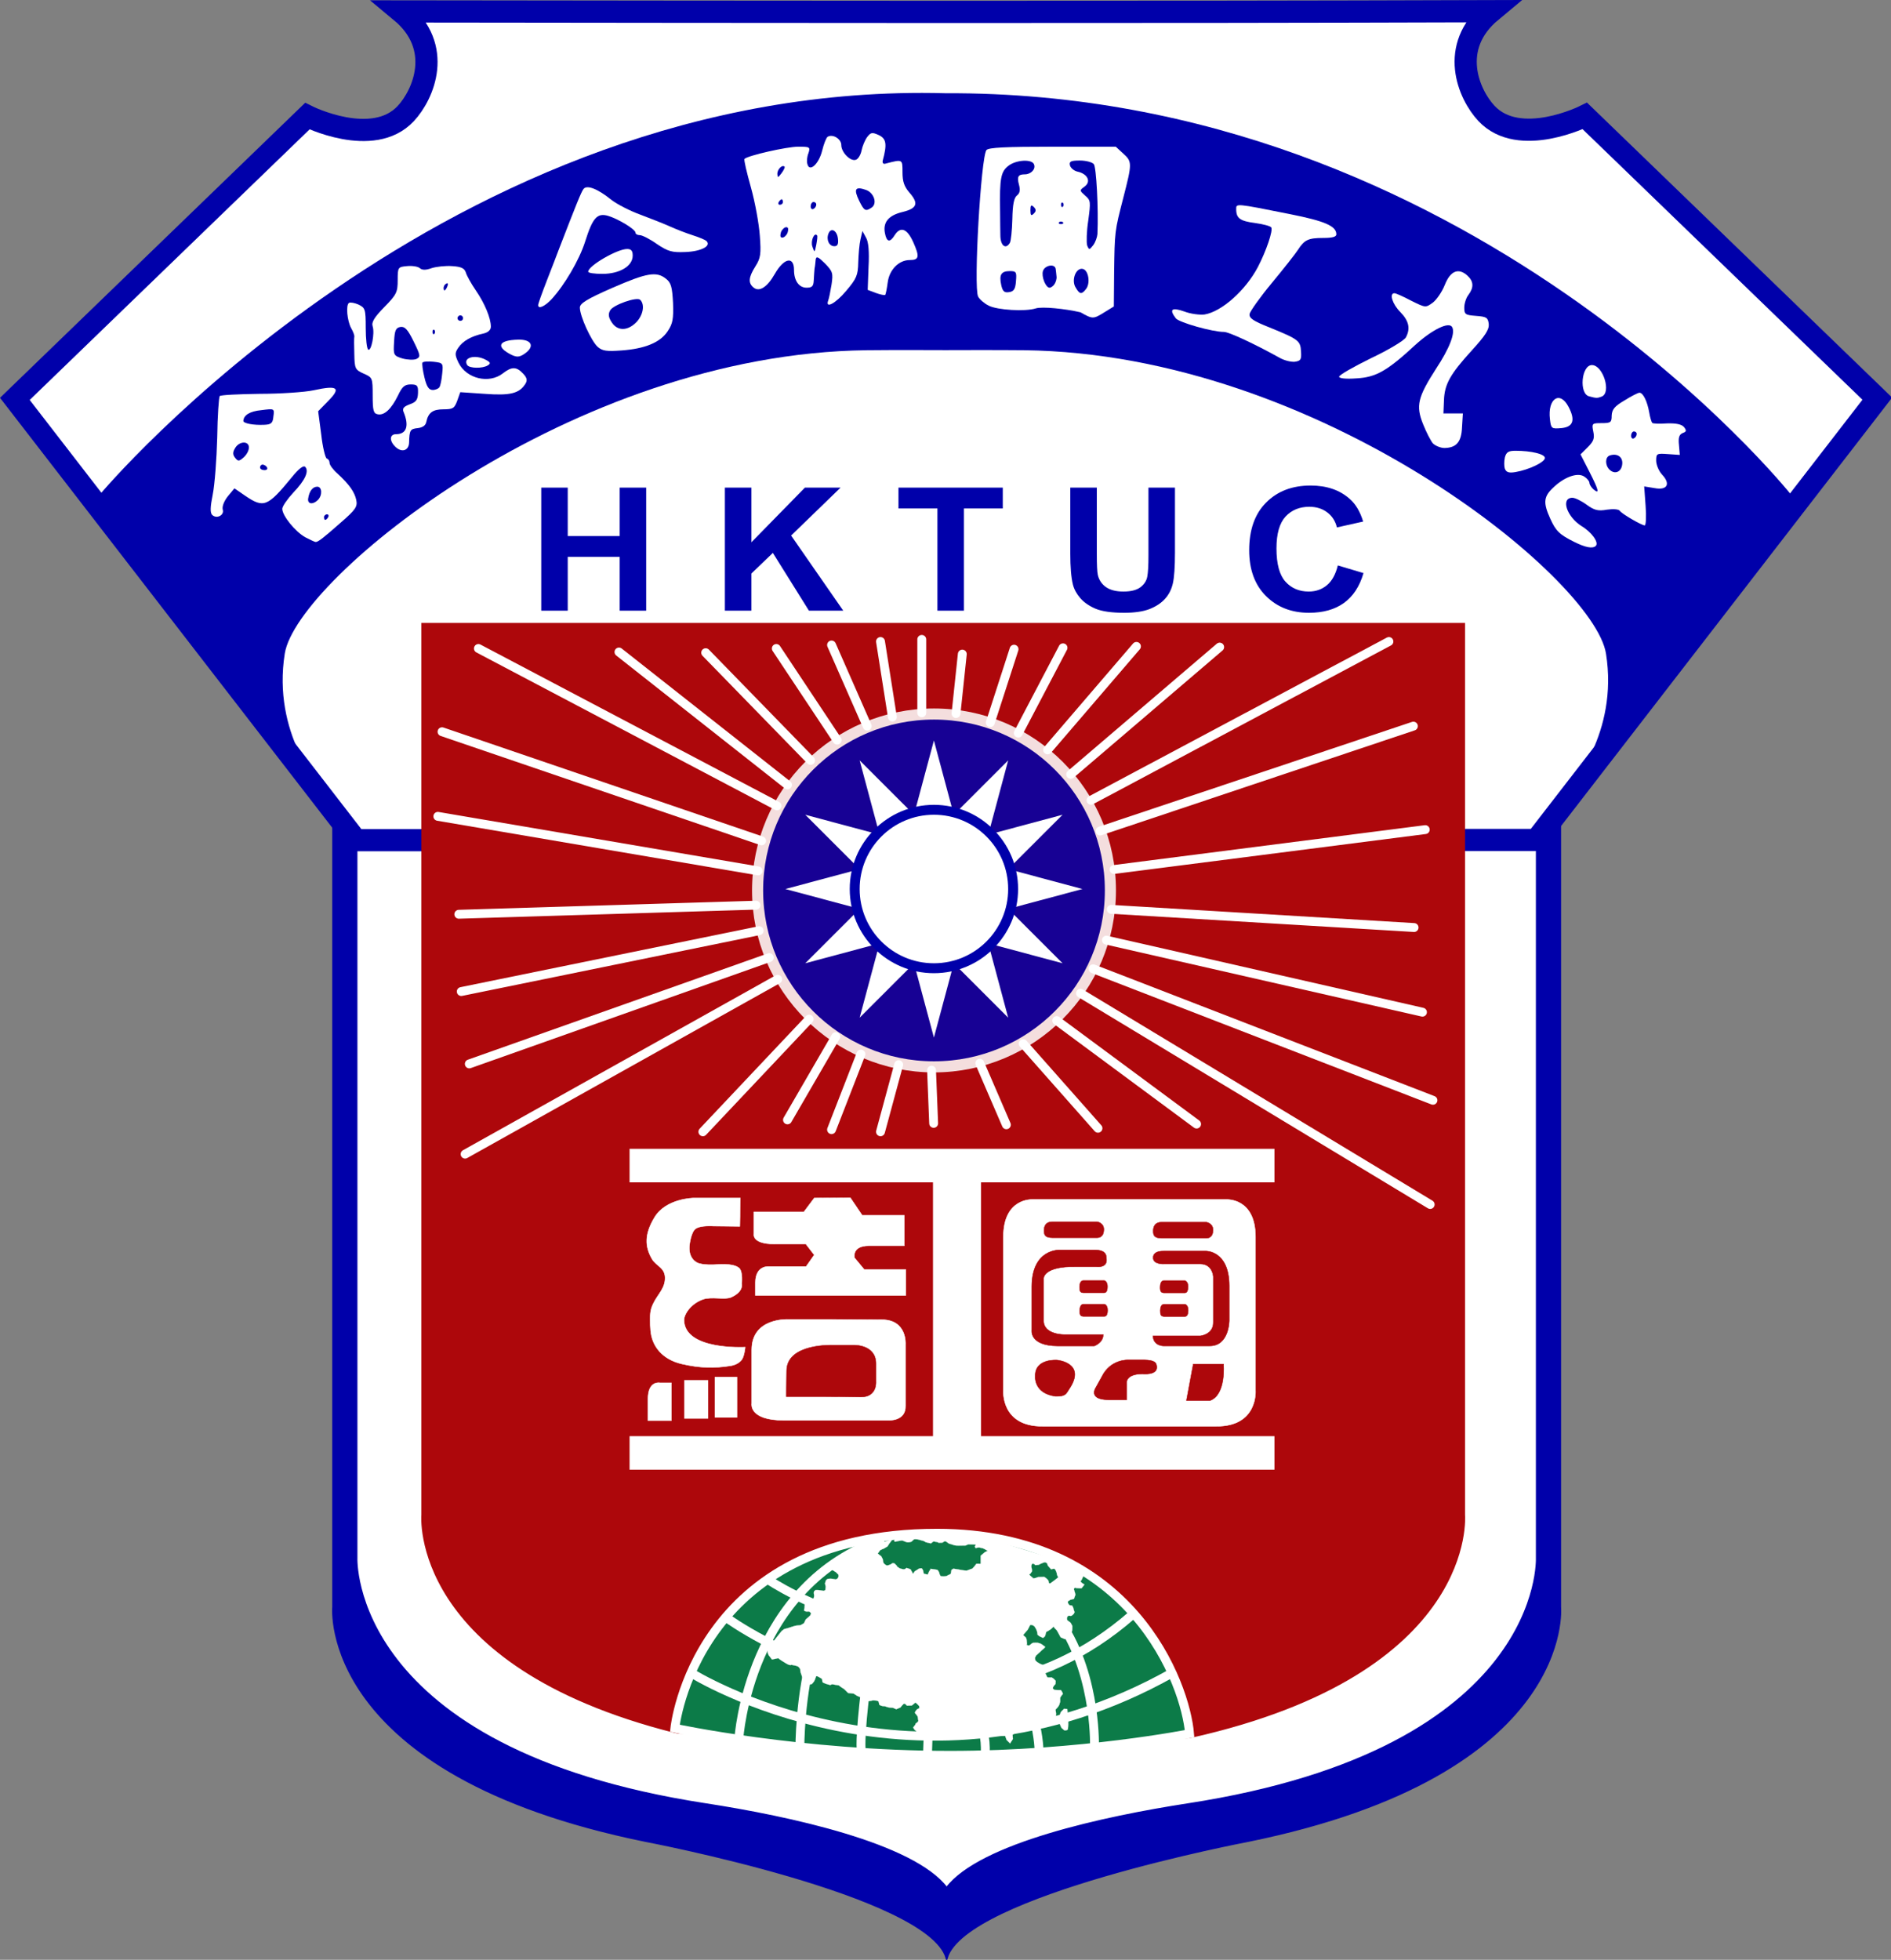 <?xml version="1.0" encoding="UTF-8"?>
<svg xmlns="http://www.w3.org/2000/svg" xmlns:xlink="http://www.w3.org/1999/xlink" width="248pt" height="257pt" viewBox="0 0 248 257" version="1.1">
<rect x="0" y="0" width="248" height="257" fill="#808080" stroke="none"/>
<defs>
<filter id="alpha" filterUnits="objectBoundingBox" x="0%" y="0%" width="100%" height="100%">
  <feColorMatrix type="matrix" in="SourceGraphic" values="0 0 0 0 1 0 0 0 0 1 0 0 0 0 1 0 0 0 1 0"/>
</filter>
<mask id="mask0">
  <g filter="url(#alpha)">
<rect x="0" y="0" width="248" height="257" style="fill:rgb(0%,0%,0%);fill-opacity:0.867;stroke:none;"/>
  </g>
</mask>
<clipPath id="clip1">
  <rect width="248" height="257"/>
</clipPath>
<g id="surface6" clip-path="url(#clip1)">
<path style="fill-rule:evenodd;fill:rgb(0%,0%,66.667%);fill-opacity:1;stroke-width:5;stroke-linecap:round;stroke-linejoin:miter;stroke:rgb(100%,100%,100%);stroke-opacity:1;stroke-miterlimit:4;" d="M 504.192 409.272 C 504.192 453.181 468.588 488.774 424.68 488.774 C 380.786 488.774 345.182 453.181 345.182 409.272 C 345.182 365.362 380.786 329.769 424.68 329.769 C 468.588 329.769 504.192 365.362 504.192 409.272 Z M 504.192 409.272 " transform="matrix(0.291,0,0,0.291,-1.092,-2.329)"/>
</g>
</defs>
<g id="surface1">
<path style=" stroke:none;fill-rule:evenodd;fill:rgb(100%,100%,100%);fill-opacity:1;" d="M 45.988 109.664 L 44.957 212.246 L 54.004 225.402 L 100.055 243.492 L 125.34 251.305 L 145.078 242.875 L 179.617 235.477 L 200.379 218.621 L 202.848 205.875 L 202.23 111.309 Z M 45.988 109.664 "/>
<path style="fill-rule:evenodd;fill:rgb(0%,0%,66.667%);fill-opacity:1;stroke-width:1;stroke-linecap:butt;stroke-linejoin:miter;stroke:rgb(0%,0%,66.667%);stroke-opacity:1;stroke-miterlimit:4;" d="M 539.138 821.147 C 700.191 796.358 696.442 710.083 696.442 710.083 L 696.442 258.181 L 706.801 266.995 L 706.801 732.253 C 706.801 732.253 713.868 807.563 565.983 837.593 C 565.983 837.593 439.07 861.671 430.39 890.25 C 421.711 861.631 294.785 837.553 294.785 837.553 C 146.912 807.523 153.98 732.199 153.98 732.199 L 153.98 266.954 L 164.338 258.127 L 164.338 710.043 C 164.338 710.043 160.59 796.317 321.629 821.107 C 359.101 826.871 415.356 838.977 430.39 858.903 C 445.425 839.031 501.68 826.912 539.138 821.147 Z M 539.138 821.147 " transform="matrix(0.291,0,0,0.291,-1.092,-2.329)"/>
<path style="fill-rule:evenodd;fill:rgb(100%,100%,100%);fill-opacity:1;stroke-width:10;stroke-linecap:butt;stroke-linejoin:miter;stroke:rgb(0%,0%,66.667%);stroke-opacity:1;stroke-miterlimit:4;" d="M 696.106 386.537 L 849.81 187.654 L 718.007 60.251 C 718.007 60.251 688.542 74.977 673.669 59.109 C 665.635 50.55 656.418 29.199 675.872 13.049 C 512.052 13.586 348.218 13.345 184.384 13.157 C 203.839 29.293 194.622 50.644 186.588 59.216 C 171.715 75.084 142.25 60.345 142.25 60.345 L 10.447 187.761 L 164.15 386.631 Z M 696.106 386.537 " transform="matrix(0.291,0,0,0.291,-1.092,-2.329)"/>
<path style="fill-rule:evenodd;fill:rgb(67.843%,2.745%,4.314%);fill-opacity:1;stroke-width:1;stroke-linecap:butt;stroke-linejoin:miter;stroke:rgb(67.843%,2.745%,4.314%);stroke-opacity:1;stroke-miterlimit:4;" d="M 663.512 690.681 L 663.512 289.218 L 194.152 289.218 L 194.152 690.681 C 194.152 690.681 188.214 758.212 307.858 788.43 C 338.934 796.277 303.84 699.764 424.6 697.843 C 470.012 696.969 510.883 797.285 540.442 790.661 C 669.773 761.692 663.512 690.681 663.512 690.681 Z M 663.512 690.681 " transform="matrix(0.291,0,0,0.291,-1.092,-2.329)"/>
<use xlink:href="#surface6" mask="url(#mask0)"/>
<path style=" stroke:none;fill-rule:nonzero;fill:rgb(100%,100%,100%);fill-opacity:1;" d="M 122.48 136.062 L 112.742 99.715 L 139.352 126.32 L 103 116.582 L 139.352 106.844 L 112.742 133.453 L 122.48 97.105 L 132.219 133.453 L 105.609 106.844 L 141.961 116.582 L 105.609 126.32 L 132.219 99.715 Z M 122.48 136.062 "/>
<path style=" stroke:none;fill-rule:nonzero;fill:rgb(0%,0%,66.667%);fill-opacity:1;" d="M 133.52 116.582 C 133.52 122.68 128.578 127.621 122.48 127.621 C 116.383 127.621 111.441 122.68 111.441 116.582 C 111.441 110.488 116.383 105.543 122.48 105.543 C 128.578 105.543 133.52 110.488 133.52 116.582 Z M 133.52 116.582 "/>
<path style=" stroke:none;fill-rule:nonzero;fill:rgb(100%,100%,100%);fill-opacity:1;" d="M 132.219 116.582 C 132.219 121.961 127.859 126.32 122.48 126.32 C 117.102 126.32 112.742 121.961 112.742 116.582 C 112.742 111.203 117.102 106.844 122.48 106.844 C 127.859 106.844 132.219 111.203 132.219 116.582 Z M 132.219 116.582 "/>
<path style="fill:none;stroke-width:4;stroke-linecap:round;stroke-linejoin:miter;stroke:rgb(100%,100%,100%);stroke-opacity:1;stroke-miterlimit:4;" d="M 210.53 420.007 L 344.47 415.909 " transform="matrix(0.291,0,0,0.291,-1.092,-2.329)"/>
<path style="fill:none;stroke-width:4;stroke-linecap:round;stroke-linejoin:miter;stroke:rgb(100%,100%,100%);stroke-opacity:1;stroke-miterlimit:4;" d="M 211.632 454.834 L 345.894 427.411 " transform="matrix(0.291,0,0,0.291,-1.092,-2.329)"/>
<path style="fill:none;stroke-width:4;stroke-linecap:round;stroke-linejoin:miter;stroke:rgb(100%,100%,100%);stroke-opacity:1;stroke-miterlimit:4;" d="M 215.259 487.444 L 350.462 439.544 " transform="matrix(0.291,0,0,0.291,-1.092,-2.329)"/>
<path style="fill:none;stroke-width:4;stroke-linecap:round;stroke-linejoin:miter;stroke:rgb(100%,100%,100%);stroke-opacity:1;stroke-miterlimit:4;" d="M 213.365 528.102 L 354.251 449.312 " transform="matrix(0.291,0,0,0.291,-1.092,-2.329)"/>
<path style="fill:none;stroke-width:4;stroke-linecap:round;stroke-linejoin:miter;stroke:rgb(100%,100%,100%);stroke-opacity:1;stroke-miterlimit:4;" d="M 320.527 518.025 L 368.425 467.276 " transform="matrix(0.291,0,0,0.291,-1.092,-2.329)"/>
<path style="fill:none;stroke-width:4;stroke-linecap:round;stroke-linejoin:miter;stroke:rgb(100%,100%,100%);stroke-opacity:1;stroke-miterlimit:4;" d="M 358.658 512.664 L 380.41 475.15 " transform="matrix(0.291,0,0,0.291,-1.092,-2.329)"/>
<path style="fill:none;stroke-width:4;stroke-linecap:round;stroke-linejoin:miter;stroke:rgb(100%,100%,100%);stroke-opacity:1;stroke-miterlimit:4;" d="M 378.516 517.071 L 391.75 483.037 " transform="matrix(0.291,0,0,0.291,-1.092,-2.329)"/>
<path style="fill:none;stroke-width:4;stroke-linecap:round;stroke-linejoin:miter;stroke:rgb(100%,100%,100%);stroke-opacity:1;stroke-miterlimit:4;" d="M 400.577 518.025 L 408.773 487.766 " transform="matrix(0.291,0,0,0.291,-1.092,-2.329)"/>
<path style="fill:none;stroke-width:4;stroke-linecap:round;stroke-linejoin:miter;stroke:rgb(100%,100%,100%);stroke-opacity:1;stroke-miterlimit:4;" d="M 424.532 514.236 L 423.579 490.279 " transform="matrix(0.291,0,0,0.291,-1.092,-2.329)"/>
<path style="fill:none;stroke-width:4;stroke-linecap:round;stroke-linejoin:miter;stroke:rgb(100%,100%,100%);stroke-opacity:1;stroke-miterlimit:4;" d="M 445.331 487.135 L 457.302 514.867 " transform="matrix(0.291,0,0,0.291,-1.092,-2.329)"/>
<path style="fill:none;stroke-width:4;stroke-linecap:round;stroke-linejoin:miter;stroke:rgb(100%,100%,100%);stroke-opacity:1;stroke-miterlimit:4;" d="M 464.866 478.307 L 498.59 516.439 " transform="matrix(0.291,0,0,0.291,-1.092,-2.329)"/>
<path style="fill:none;stroke-width:4;stroke-linecap:round;stroke-linejoin:miter;stroke:rgb(100%,100%,100%);stroke-opacity:1;stroke-miterlimit:4;" d="M 479.995 467.908 L 543.035 514.558 " transform="matrix(0.291,0,0,0.291,-1.092,-2.329)"/>
<path style="fill:none;stroke-width:4;stroke-linecap:round;stroke-linejoin:miter;stroke:rgb(100%,100%,100%);stroke-opacity:1;stroke-miterlimit:4;" d="M 490.716 455.613 L 648.303 550.796 " transform="matrix(0.291,0,0,0.291,-1.092,-2.329)"/>
<path style="fill:none;stroke-width:4;stroke-linecap:round;stroke-linejoin:miter;stroke:rgb(100%,100%,100%);stroke-opacity:1;stroke-miterlimit:4;" d="M 496.386 444.582 L 649.552 503.836 " transform="matrix(0.291,0,0,0.291,-1.092,-2.329)"/>
<path style="fill:none;stroke-width:4;stroke-linecap:round;stroke-linejoin:miter;stroke:rgb(100%,100%,100%);stroke-opacity:1;stroke-miterlimit:4;" d="M 502.378 431.67 L 644.823 464.132 " transform="matrix(0.291,0,0,0.291,-1.092,-2.329)"/>
<path style="fill:none;stroke-width:4;stroke-linecap:round;stroke-linejoin:miter;stroke:rgb(100%,100%,100%);stroke-opacity:1;stroke-miterlimit:4;" d="M 504.582 417.79 L 641.047 425.986 " transform="matrix(0.291,0,0,0.291,-1.092,-2.329)"/>
<path style="fill:none;stroke-width:4;stroke-linecap:round;stroke-linejoin:miter;stroke:rgb(100%,100%,100%);stroke-opacity:1;stroke-miterlimit:4;" d="M 505.845 399.826 L 646.086 381.862 " transform="matrix(0.291,0,0,0.291,-1.092,-2.329)"/>
<path style="fill:none;stroke-width:4;stroke-linecap:round;stroke-linejoin:miter;stroke:rgb(100%,100%,100%);stroke-opacity:1;stroke-miterlimit:4;" d="M 499.544 382.493 L 640.738 335.224 " transform="matrix(0.291,0,0,0.291,-1.092,-2.329)"/>
<path style="fill:none;stroke-width:4;stroke-linecap:round;stroke-linejoin:miter;stroke:rgb(100%,100%,100%);stroke-opacity:1;stroke-miterlimit:4;" d="M 495.446 368.627 L 629.708 297.092 " transform="matrix(0.291,0,0,0.291,-1.092,-2.329)"/>
<path style="fill:none;stroke-width:4;stroke-linecap:round;stroke-linejoin:miter;stroke:rgb(100%,100%,100%);stroke-opacity:1;stroke-miterlimit:4;" d="M 553.434 299.605 L 486.296 356.964 " transform="matrix(0.291,0,0,0.291,-1.092,-2.329)"/>
<path style="fill:none;stroke-width:4;stroke-linecap:round;stroke-linejoin:miter;stroke:rgb(100%,100%,100%);stroke-opacity:1;stroke-miterlimit:4;" d="M 475.897 345.933 L 515.922 299.296 " transform="matrix(0.291,0,0,0.291,-1.092,-2.329)"/>
<path style="fill:none;stroke-width:4;stroke-linecap:round;stroke-linejoin:miter;stroke:rgb(100%,100%,100%);stroke-opacity:1;stroke-miterlimit:4;" d="M 482.83 299.927 L 462.663 338.368 " transform="matrix(0.291,0,0,0.291,-1.092,-2.329)"/>
<path style="fill:none;stroke-width:4;stroke-linecap:round;stroke-linejoin:miter;stroke:rgb(100%,100%,100%);stroke-opacity:1;stroke-miterlimit:4;" d="M 460.768 300.559 L 450.06 333.652 " transform="matrix(0.291,0,0,0.291,-1.092,-2.329)"/>
<path style="fill:none;stroke-width:4;stroke-linecap:round;stroke-linejoin:miter;stroke:rgb(100%,100%,100%);stroke-opacity:1;stroke-miterlimit:4;" d="M 437.444 302.762 L 434.609 329.554 " transform="matrix(0.291,0,0,0.291,-1.092,-2.329)"/>
<path style="fill:none;stroke-width:4;stroke-linecap:round;stroke-linejoin:miter;stroke:rgb(100%,100%,100%);stroke-opacity:1;stroke-miterlimit:4;" d="M 419.172 296.138 L 419.172 329.232 " transform="matrix(0.291,0,0,0.291,-1.092,-2.329)"/>
<path style="fill:none;stroke-width:4;stroke-linecap:round;stroke-linejoin:miter;stroke:rgb(100%,100%,100%);stroke-opacity:1;stroke-miterlimit:4;" d="M 400.577 297.092 L 405.938 331.126 " transform="matrix(0.291,0,0,0.291,-1.092,-2.329)"/>
<path style="fill:none;stroke-width:4;stroke-linecap:round;stroke-linejoin:miter;stroke:rgb(100%,100%,100%);stroke-opacity:1;stroke-miterlimit:4;" d="M 378.516 298.664 L 394.585 335.224 " transform="matrix(0.291,0,0,0.291,-1.092,-2.329)"/>
<path style="fill:none;stroke-width:4;stroke-linecap:round;stroke-linejoin:miter;stroke:rgb(100%,100%,100%);stroke-opacity:1;stroke-miterlimit:4;" d="M 353.619 300.236 L 381.041 341.526 " transform="matrix(0.291,0,0,0.291,-1.092,-2.329)"/>
<path style="fill:none;stroke-width:4;stroke-linecap:round;stroke-linejoin:miter;stroke:rgb(100%,100%,100%);stroke-opacity:1;stroke-miterlimit:4;" d="M 321.79 302.131 L 369.057 350.663 " transform="matrix(0.291,0,0,0.291,-1.092,-2.329)"/>
<path style="fill:none;stroke-width:4;stroke-linecap:round;stroke-linejoin:miter;stroke:rgb(100%,100%,100%);stroke-opacity:1;stroke-miterlimit:4;" d="M 282.706 301.822 L 358.658 361.694 " transform="matrix(0.291,0,0,0.291,-1.092,-2.329)"/>
<path style="fill:none;stroke-width:4;stroke-linecap:round;stroke-linejoin:miter;stroke:rgb(100%,100%,100%);stroke-opacity:1;stroke-miterlimit:4;" d="M 219.357 300.236 L 353.928 371.153 " transform="matrix(0.291,0,0,0.291,-1.092,-2.329)"/>
<path style="fill:none;stroke-width:4;stroke-linecap:round;stroke-linejoin:miter;stroke:rgb(100%,100%,100%);stroke-opacity:1;stroke-miterlimit:4;" d="M 202.966 337.75 L 346.996 386.914 " transform="matrix(0.291,0,0,0.291,-1.092,-2.329)"/>
<path style="fill:none;stroke-width:4;stroke-linecap:round;stroke-linejoin:miter;stroke:rgb(100%,100%,100%);stroke-opacity:1;stroke-miterlimit:4;" d="M 201.071 375.882 L 345.424 400.457 " transform="matrix(0.291,0,0,0.291,-1.092,-2.329)"/>
<path style=" stroke:none;fill-rule:evenodd;fill:rgb(100%,100%,100%);fill-opacity:1;" d="M 82.566 150.652 L 167.141 150.652 L 167.141 155.051 L 82.566 155.051 Z M 82.566 150.652 "/>
<path style=" stroke:none;fill-rule:evenodd;fill:rgb(100%,100%,100%);fill-opacity:1;" d="M 82.566 188.332 L 167.141 188.332 L 167.141 192.73 L 82.566 192.73 Z M 82.566 188.332 "/>
<path style=" stroke:none;fill-rule:evenodd;fill:rgb(100%,100%,100%);fill-opacity:1;" d="M 122.359 153.719 L 128.664 153.719 L 128.664 189.863 L 122.359 189.863 Z M 122.359 153.719 "/>
<path style="fill-rule:evenodd;fill:rgb(100%,100%,100%);fill-opacity:1;stroke-width:0.2;stroke-linecap:butt;stroke-linejoin:miter;stroke:rgb(100%,100%,100%);stroke-opacity:1;stroke-miterlimit:4;" d="M 337.403 547.894 L 316.268 547.894 C 316.268 547.894 303.948 548.028 298.775 556.56 C 294.14 564.192 294.328 569.714 297.593 575.331 C 299.568 578.743 303.867 579.2 303.464 584.655 C 303.101 589.707 299.03 592.139 297.284 597.689 C 296.531 600.067 296.72 604.434 296.961 607.511 C 297.539 614.766 302.362 620.597 310.921 622.613 C 319.278 624.575 325.835 624.615 333.023 623.473 C 334.877 623.191 336.798 622.304 337.967 620.853 C 339.216 619.294 339.593 615.089 339.593 615.089 C 339.593 615.089 312.385 616.674 312.023 602.996 C 311.956 600.362 314.992 595.445 320.729 593.483 C 324.41 592.22 330.497 593.846 333.305 592.583 C 339.015 590.003 338.021 586.563 338.021 586.563 C 338.021 586.563 338.612 581.229 336.946 579.55 C 334.38 576.983 326.197 577.897 326.197 577.897 C 326.197 577.897 320.299 578.3 317.84 576.97 C 313.487 574.605 314.508 568.989 314.508 568.989 C 314.508 568.989 315.126 563.466 317.074 561.854 C 319.238 560.067 325.364 560.537 325.364 560.537 L 337.161 560.672 Z M 337.403 547.894 " transform="matrix(0.291,0,0,0.291,-1.092,-2.329)"/>
<path style="fill-rule:evenodd;fill:rgb(100%,100%,100%);fill-opacity:1;stroke-width:0.2;stroke-linecap:butt;stroke-linejoin:miter;stroke:rgb(100%,100%,100%);stroke-opacity:1;stroke-miterlimit:4;" d="M 306.339 631.158 L 301.14 631.158 C 301.14 631.158 295.779 630.057 295.779 638.414 L 295.779 648.182 L 306.339 648.182 Z M 306.339 631.158 " transform="matrix(0.291,0,0,0.291,-1.092,-2.329)"/>
<path style=" stroke:none;fill-rule:evenodd;fill:rgb(100%,100%,100%);fill-opacity:1;" d="M 89.738 180.98 L 92.875 180.98 L 92.875 186.043 L 89.738 186.043 Z M 89.738 180.98 "/>
<path style=" stroke:none;fill-rule:evenodd;fill:rgb(100%,100%,100%);fill-opacity:1;" d="M 93.734 180.559 L 96.691 180.559 L 96.691 185.895 L 93.734 185.895 Z M 93.734 180.559 "/>
<path style="fill-rule:evenodd;fill:rgb(100%,100%,100%);fill-opacity:1;stroke-width:0.2;stroke-linecap:butt;stroke-linejoin:miter;stroke:rgb(100%,100%,100%);stroke-opacity:1;stroke-miterlimit:4;" d="M 370.723 547.894 L 366.047 554.128 L 343.529 554.128 L 343.529 564.044 C 343.529 564.044 342.414 568.612 352.786 568.612 L 366.934 568.612 L 370.723 573.517 L 367.042 578.757 L 350.328 578.757 C 350.328 578.757 344.201 578.085 344.201 585.999 L 344.201 591.79 L 411.943 591.79 L 411.943 580.087 L 393.228 580.087 L 388.888 574.847 C 388.888 574.847 387.437 569.392 395.35 569.392 L 411.285 569.392 L 411.285 555.687 L 392.341 555.687 L 386.993 547.773 Z M 370.723 547.894 " transform="matrix(0.291,0,0,0.291,-1.092,-2.329)"/>
<path style="fill-rule:evenodd;fill:rgb(100%,100%,100%);fill-opacity:1;stroke-width:0.2;stroke-linecap:butt;stroke-linejoin:miter;stroke:rgb(100%,100%,100%);stroke-opacity:1;stroke-miterlimit:4;" d="M 377.4 602.593 L 358.913 602.593 C 358.913 602.593 342.535 601.706 342.535 616.298 L 342.535 640.483 C 342.535 640.483 341.084 648.061 357.019 648.061 L 404.043 648.061 C 404.043 648.061 412.064 648.612 411.836 641.491 L 411.836 613.745 C 411.836 613.745 412.615 602.714 401.141 602.714 Z M 377.4 602.593 " transform="matrix(0.291,0,0,0.291,-1.092,-2.329)"/>
<path style="fill-rule:evenodd;fill:rgb(67.843%,2.745%,4.314%);fill-opacity:1;stroke-width:0.2;stroke-linecap:butt;stroke-linejoin:miter;stroke:rgb(67.843%,2.745%,4.314%);stroke-opacity:1;stroke-miterlimit:4;" d="M 358.134 637.366 L 358.282 625.717 C 358.335 613.315 379.08 614.188 379.08 614.188 L 388.525 614.188 C 388.525 614.188 398.454 613.826 398.521 622.411 L 398.521 630.608 C 398.521 630.608 399.153 637.621 391.669 637.541 C 380.491 637.312 369.312 637.366 358.134 637.366 Z M 358.134 637.366 " transform="matrix(0.291,0,0,0.291,-1.092,-2.329)"/>
<path style="fill-rule:evenodd;fill:rgb(100%,100%,100%);fill-opacity:1;stroke-width:0.2;stroke-linecap:butt;stroke-linejoin:miter;stroke:rgb(100%,100%,100%);stroke-opacity:1;stroke-miterlimit:4;" d="M 551.741 650.735 C 570.846 650.963 569.57 634.585 569.57 634.585 L 569.57 565.388 C 569.57 547.665 556.416 548.566 556.416 548.566 L 512.764 548.552 L 469.112 548.552 C 469.112 548.552 455.958 547.665 455.958 565.388 L 455.958 634.585 C 455.958 634.585 454.682 650.963 473.787 650.735 Z M 551.741 650.735 " transform="matrix(0.291,0,0,0.291,-1.092,-2.329)"/>
<path style="fill-rule:evenodd;fill:rgb(67.843%,2.745%,4.314%);fill-opacity:1;stroke-width:0.2;stroke-linecap:butt;stroke-linejoin:miter;stroke:rgb(67.843%,2.745%,4.314%);stroke-opacity:1;stroke-miterlimit:4;" d="M 478.033 565.764 C 474.97 565.71 474.217 564.81 474.285 562.297 C 474.392 558.253 478.033 558.602 478.033 558.602 L 498.281 558.602 C 498.281 558.602 501.371 559.1 501.223 562.257 C 501.169 563.372 500.914 565.71 498.2 565.764 Z M 478.033 565.764 " transform="matrix(0.291,0,0,0.291,-1.092,-2.329)"/>
<path style="fill-rule:evenodd;fill:rgb(67.843%,2.745%,4.314%);fill-opacity:1;stroke-width:0.2;stroke-linecap:butt;stroke-linejoin:miter;stroke:rgb(67.843%,2.745%,4.314%);stroke-opacity:1;stroke-miterlimit:4;" d="M 527.248 565.966 C 524.184 565.898 523.432 565.012 523.499 562.499 C 523.62 558.455 527.248 558.791 527.248 558.791 L 547.495 558.791 C 547.495 558.791 550.585 559.301 550.438 562.459 C 550.397 563.56 550.129 565.912 547.415 565.966 Z M 527.248 565.966 " transform="matrix(0.291,0,0,0.291,-1.092,-2.329)"/>
<path style="fill-rule:evenodd;fill:rgb(67.843%,2.745%,4.314%);fill-opacity:1;stroke-width:0.2;stroke-linecap:butt;stroke-linejoin:miter;stroke:rgb(67.843%,2.745%,4.314%);stroke-opacity:1;stroke-miterlimit:4;" d="M 497.327 571.286 L 481.338 571.286 C 481.338 571.286 468.883 570.655 468.736 587.665 L 468.736 607.524 C 468.736 607.524 467.701 614.457 480.398 614.538 L 496.937 614.538 C 496.937 614.538 500.954 613.127 500.954 609.418 L 483.784 609.418 C 483.784 609.418 474.083 609.728 474.083 603.117 L 474.083 584.131 C 474.083 584.131 473.855 578.528 488.822 578.851 L 497.81 578.851 C 497.81 578.851 502.849 579.563 502.419 575.438 C 502.298 574.283 502.781 571.38 497.327 571.286 Z M 497.327 571.286 " transform="matrix(0.291,0,0,0.291,-1.092,-2.329)"/>
<path style="fill-rule:evenodd;fill:rgb(67.843%,2.745%,4.314%);fill-opacity:1;stroke-width:0.2;stroke-linecap:butt;stroke-linejoin:miter;stroke:rgb(67.843%,2.745%,4.314%);stroke-opacity:1;stroke-miterlimit:4;" d="M 492.033 590.581 C 490.609 590.541 490.259 589.855 490.286 587.934 C 490.34 584.83 492.033 585.085 492.033 585.085 L 501.492 585.085 C 501.492 585.085 502.929 585.475 502.862 587.894 C 502.835 588.753 502.728 590.554 501.451 590.581 Z M 492.033 590.581 " transform="matrix(0.291,0,0,0.291,-1.092,-2.329)"/>
<path style="fill-rule:evenodd;fill:rgb(67.843%,2.745%,4.314%);fill-opacity:1;stroke-width:0.2;stroke-linecap:butt;stroke-linejoin:miter;stroke:rgb(67.843%,2.745%,4.314%);stroke-opacity:1;stroke-miterlimit:4;" d="M 492.1 601.222 C 490.663 601.182 490.313 600.497 490.354 598.575 C 490.407 595.472 492.1 595.727 492.1 595.727 L 501.545 595.727 C 501.545 595.727 502.983 596.117 502.916 598.535 C 502.902 599.395 502.781 601.195 501.505 601.222 Z M 492.1 601.222 " transform="matrix(0.291,0,0,0.291,-1.092,-2.329)"/>
<path style="fill-rule:evenodd;fill:rgb(67.843%,2.745%,4.314%);fill-opacity:1;stroke-width:0.2;stroke-linecap:butt;stroke-linejoin:miter;stroke:rgb(67.843%,2.745%,4.314%);stroke-opacity:1;stroke-miterlimit:4;" d="M 492.036 590.204 C 490.612 590.15 490.263 589.465 490.29 587.543 C 490.343 584.439 492.036 584.695 492.036 584.695 L 501.495 584.695 C 501.495 584.695 502.933 585.084 502.865 587.503 C 502.839 588.363 502.718 590.163 501.455 590.204 Z M 492.036 590.204 " transform="matrix(0.291,0,0,0.291,9.477,-2.207)"/>
<path style="fill-rule:evenodd;fill:rgb(67.843%,2.745%,4.314%);fill-opacity:1;stroke-width:0.2;stroke-linecap:butt;stroke-linejoin:miter;stroke:rgb(67.843%,2.745%,4.314%);stroke-opacity:1;stroke-miterlimit:4;" d="M 492.09 600.845 C 490.666 600.791 490.317 600.106 490.343 598.185 C 490.397 595.081 492.09 595.336 492.09 595.336 L 501.549 595.336 C 501.549 595.336 502.986 595.726 502.919 598.144 C 502.892 599.004 502.771 600.805 501.508 600.845 Z M 492.09 600.845 " transform="matrix(0.291,0,0,0.291,9.477,-2.207)"/>
<path style="fill-rule:evenodd;fill:rgb(67.843%,2.745%,4.314%);fill-opacity:1;stroke-width:0.2;stroke-linecap:butt;stroke-linejoin:miter;stroke:rgb(67.843%,2.745%,4.314%);stroke-opacity:1;stroke-miterlimit:4;" d="M 528.282 571.783 L 547.226 571.783 C 547.226 571.783 557.693 571.515 557.747 587.383 L 557.747 602.983 C 557.747 602.983 557.814 614.686 548.785 614.524 L 528.054 614.524 C 528.054 614.524 523.54 614.524 523.378 610.01 L 544.768 610.01 C 544.768 610.01 550.679 609.392 550.572 603.829 L 550.572 583.379 C 550.572 583.379 550.344 577.642 544.768 577.588 L 528.497 577.588 C 528.497 577.588 523.526 577.978 523.459 574.807 C 523.432 573.141 524.641 571.716 528.282 571.783 Z M 528.282 571.783 " transform="matrix(0.291,0,0,0.291,-1.092,-2.329)"/>
<path style="fill-rule:evenodd;fill:rgb(67.843%,2.745%,4.314%);fill-opacity:1;stroke-width:0.2;stroke-linecap:butt;stroke-linejoin:miter;stroke:rgb(67.843%,2.745%,4.314%);stroke-opacity:1;stroke-miterlimit:4;" d="M 480.237 620.92 C 480.237 620.92 470.066 620.06 470.308 628.176 C 470.308 628.176 469.515 635.969 479.524 637.232 C 484.173 637.299 484.187 636.09 485.678 633.859 C 493.511 622.183 480.237 620.92 480.237 620.92 Z M 480.237 620.92 " transform="matrix(0.291,0,0,0.291,-1.092,-2.329)"/>
<path style="fill-rule:evenodd;fill:rgb(67.843%,2.745%,4.314%);fill-opacity:1;stroke-width:0.2;stroke-linecap:butt;stroke-linejoin:miter;stroke:rgb(67.843%,2.745%,4.314%);stroke-opacity:1;stroke-miterlimit:4;" d="M 519.388 620.839 L 512.146 620.839 C 512.146 620.839 504.192 620.45 500.323 628.404 L 497.568 633.375 C 497.568 633.375 494.021 638.642 503.077 638.804 L 511.515 638.804 L 511.515 631.4 C 511.515 631.4 510.722 627.222 518.609 627.141 C 518.609 627.141 525.138 627.867 525.098 624.185 C 525.085 621.887 523.889 620.947 519.388 620.839 Z M 519.388 620.839 " transform="matrix(0.291,0,0,0.291,-1.092,-2.329)"/>
<path style="fill-rule:evenodd;fill:rgb(67.843%,2.745%,4.314%);fill-opacity:1;stroke-width:0.2;stroke-linecap:butt;stroke-linejoin:miter;stroke:rgb(67.843%,2.745%,4.314%);stroke-opacity:1;stroke-miterlimit:4;" d="M 541.53 622.734 L 555.167 622.734 C 555.167 622.734 556.43 636.358 549.175 639.126 L 538.466 639.126 Z M 541.53 622.734 " transform="matrix(0.291,0,0,0.291,-1.092,-2.329)"/>
<path style="fill-rule:evenodd;fill:rgb(4.706%,48.235%,28.235%);fill-opacity:1;stroke-width:4;stroke-linecap:butt;stroke-linejoin:miter;stroke:rgb(100%,100%,100%);stroke-opacity:1;stroke-miterlimit:4;" d="M 307.898 786.818 C 307.898 786.818 364.583 799.018 431.976 799.018 C 490.904 799.018 539.864 789.277 539.864 789.277 C 538.05 767.295 514.135 698.944 426.01 698.944 C 316.886 698.944 307.898 786.818 307.898 786.818 Z M 307.898 786.818 " transform="matrix(0.291,0,0,0.291,-1.092,-2.329)"/>
<path style="fill:none;stroke-width:4;stroke-linecap:butt;stroke-linejoin:miter;stroke:rgb(100%,100%,100%);stroke-opacity:1;stroke-miterlimit:4;" d="M 315.005 761.746 C 315.005 761.746 417.748 826.253 532.246 761.746 " transform="matrix(0.291,0,0,0.291,-1.092,-2.329)"/>
<path style="fill:none;stroke-width:4;stroke-linecap:butt;stroke-linejoin:miter;stroke:rgb(100%,100%,100%);stroke-opacity:1;stroke-miterlimit:4;" d="M 331.504 737.251 C 331.504 737.251 430.001 809.001 514 735.746 " transform="matrix(0.291,0,0,0.291,-1.092,-2.329)"/>
<path style="fill:none;stroke-width:4;stroke-linecap:butt;stroke-linejoin:miter;stroke:rgb(100%,100%,100%);stroke-opacity:1;stroke-miterlimit:4;" d="M 349.75 719.744 C 349.75 719.744 425.997 772.253 488.499 714.746 " transform="matrix(0.291,0,0,0.291,-1.092,-2.329)"/>
<path style="fill:none;stroke-width:4;stroke-linecap:butt;stroke-linejoin:miter;stroke:rgb(100%,100%,100%);stroke-opacity:1;stroke-miterlimit:4;" d="M 336.744 791.494 C 336.744 791.494 341.003 721.746 402.001 701.497 " transform="matrix(0.291,0,0,0.291,-1.092,-2.329)"/>
<path style="fill:none;stroke-width:4;stroke-linecap:butt;stroke-linejoin:miter;stroke:rgb(100%,100%,100%);stroke-opacity:1;stroke-miterlimit:4;" d="M 364.247 795.995 C 364.247 795.995 364.005 771.756 370.75 749.505 " transform="matrix(0.291,0,0,0.291,-1.092,-2.329)"/>
<path style="fill:none;stroke-width:4;stroke-linecap:butt;stroke-linejoin:miter;stroke:rgb(100%,100%,100%);stroke-opacity:1;stroke-miterlimit:4;" d="M 395.001 759.999 C 395.001 759.999 390.755 790.755 392.005 797.755 " transform="matrix(0.291,0,0,0.291,-1.092,-2.329)"/>
<path style="fill:none;stroke-width:4;stroke-linecap:butt;stroke-linejoin:miter;stroke:rgb(100%,100%,100%);stroke-opacity:1;stroke-miterlimit:4;" d="M 421.751 798.749 L 422.746 769.257 " transform="matrix(0.291,0,0,0.291,-1.092,-2.329)"/>
<path style="fill:none;stroke-width:4;stroke-linecap:butt;stroke-linejoin:miter;stroke:rgb(100%,100%,100%);stroke-opacity:1;stroke-miterlimit:4;" d="M 446.003 785.756 C 446.003 785.756 448.246 790.499 447.749 798.252 " transform="matrix(0.291,0,0,0.291,-1.092,-2.329)"/>
<path style="fill:none;stroke-width:4;stroke-linecap:butt;stroke-linejoin:miter;stroke:rgb(100%,100%,100%);stroke-opacity:1;stroke-miterlimit:4;" d="M 472.001 796.25 C 472.001 796.25 471.745 787.745 468.494 778.501 " transform="matrix(0.291,0,0,0.291,-1.092,-2.329)"/>
<path style="fill:none;stroke-width:4;stroke-linecap:butt;stroke-linejoin:miter;stroke:rgb(100%,100%,100%);stroke-opacity:1;stroke-miterlimit:4;" d="M 497.004 794.006 C 497.004 794.006 497.757 758.252 478.503 734.752 " transform="matrix(0.291,0,0,0.291,-1.092,-2.329)"/>
<path style="fill-rule:evenodd;fill:rgb(100%,100%,100%);fill-opacity:1;stroke-width:0.1;stroke-linecap:butt;stroke-linejoin:miter;stroke:rgb(100%,100%,100%);stroke-opacity:1;stroke-miterlimit:4;" d="M 352.222 747.799 L 356.024 743.029 L 357.18 742.142 L 358.859 741.699 L 361.331 740.906 C 361.331 740.906 362.393 740.543 362.917 740.543 C 363.454 740.543 364.596 740.369 364.596 740.369 L 366.101 739.482 L 366.894 737.802 L 368.318 736.566 L 369.017 735.867 L 369.285 734.981 L 368.493 734.188 L 367.082 734.188 C 366.638 734.188 366.101 733.744 366.101 733.744 L 366.37 732.414 C 366.37 732.414 366.37 730.466 366.719 730.211 C 367.082 729.942 366.464 729.324 367.78 729.055 C 369.111 728.786 370.441 728.356 370.441 728.356 L 370.696 727.201 L 370.521 725.871 L 370.615 725.172 L 371.314 724.554 L 372.47 724.554 L 373.8 724.729 C 373.8 724.729 374.498 724.903 374.942 724.903 C 375.385 724.903 375.734 724.46 375.734 724.46 L 375.909 723.049 L 375.56 721.544 L 376.003 720.214 C 376.003 720.214 376.54 719.515 376.89 719.515 C 377.239 719.515 377.333 719.421 378.032 719.421 C 378.744 719.421 380.423 719.771 380.423 719.771 L 381.135 719.421 L 381.659 718.629 L 381.659 717.661 L 380.517 716.506 L 379.093 715.619 L 376.89 714.477 L 398.629 704.037 L 406.059 701.565 L 404.46 703.687 L 403.761 704.843 L 402.162 705.81 L 401.289 706.16 L 400.402 706.603 L 399.515 707.839 C 399.515 707.839 399.072 707.933 399.865 708.551 C 400.671 709.169 400.926 709.344 400.926 709.344 C 400.926 709.344 400.846 709.264 401.195 709.882 C 401.544 710.5 401.638 710.674 401.638 711.024 C 401.638 711.373 401.813 711.91 401.813 711.91 C 401.813 711.91 401.813 712.26 402.162 712.623 C 402.525 712.972 402.606 713.053 402.968 713.241 C 403.318 713.415 403.143 713.59 403.936 713.415 C 404.728 713.241 404.822 713.053 405.172 712.972 C 405.521 712.878 405.709 712.354 406.327 712.434 C 406.945 712.529 407.026 712.703 407.026 712.703 L 407.913 713.59 C 407.913 713.59 407.563 713.59 408.531 714.302 C 409.498 715.001 409.686 714.92 410.035 715.001 C 410.385 715.095 410.828 715.27 411.366 715.175 C 411.89 715.095 412.064 714.477 412.508 714.651 C 412.951 714.826 414.187 715.095 414.281 715.444 C 414.362 715.794 414.536 716.062 414.805 716.412 C 415.074 716.774 414.899 717.218 415.248 717.124 C 415.598 717.03 415.692 716.237 416.216 715.982 C 416.753 715.713 417.895 714.92 417.895 714.92 C 417.895 714.92 419.131 714.557 419.319 714.92 C 419.494 715.27 419.843 715.713 419.843 716.062 C 419.843 716.412 420.112 717.218 420.112 717.218 L 421.872 717.567 L 422.49 716.156 L 423.202 715.095 C 423.202 715.095 422.235 714.826 423.914 715.095 C 425.594 715.35 426.212 715.444 426.212 715.444 C 426.212 715.444 426.736 716.062 426.911 716.412 C 427.099 716.774 427.099 717.298 427.354 717.742 L 427.623 718.185 C 427.623 718.185 427.717 718.36 428.241 718.36 C 428.778 718.36 429.127 718.454 429.651 718.36 C 430.189 718.279 430.364 718.279 431.076 717.836 C 431.774 717.392 432.137 717.661 432.312 716.949 C 432.486 716.237 432.392 715.175 433.104 715.175 C 433.817 715.175 432.137 714.651 435.053 715.175 C 437.968 715.713 438.317 715.713 438.317 715.713 L 439.473 715.794 L 441.582 715.001 C 441.582 715.001 441.77 715.095 442.12 714.732 C 442.469 714.383 442.912 713.859 442.912 713.859 L 443.799 712.703 L 445.129 712.703 C 445.129 712.703 445.747 712.972 445.747 712.434 L 445.747 709.075 L 447.601 707.49 L 448.918 706.872 C 448.918 706.872 447.064 705.81 446.715 705.716 C 446.365 705.636 445.653 705.461 445.129 705.367 C 444.592 705.286 443.45 705.636 443.45 705.636 L 443.087 705.018 L 443.53 704.037 L 440.615 703.956 L 440.091 703.956 L 438.855 704.48 L 437.699 704.48 C 436.907 704.48 434.784 704.574 434.072 704.4 C 433.373 704.225 432.392 703.862 432.392 703.862 L 431.425 703.607 L 430.458 702.895 C 430.458 702.895 430.014 702.545 429.651 702.545 C 429.302 702.545 428.509 703.163 428.509 703.163 L 426.83 703.244 C 426.83 703.244 426.467 702.989 426.037 702.895 C 425.594 702.801 424.438 702.626 424.438 702.626 L 423.296 703.513 L 420.999 702.989 L 420.112 702.451 L 417.546 701.739 C 417.546 701.739 415.961 701.484 415.598 701.739 C 415.248 702.008 414.536 702.72 414.536 702.72 L 413.663 702.989 C 413.663 702.989 412.682 703.163 412.158 702.895 C 411.621 702.626 410.304 702.183 410.304 702.183 C 410.304 702.183 408.356 702.451 408.007 702.545 C 407.644 702.626 407.12 702.989 406.851 702.545 C 406.583 702.102 407.819 700.328 407.819 700.328 C 407.819 700.328 434.166 700.154 434.69 700.248 C 435.227 700.328 449.012 701.39 449.012 701.39 L 482.427 711.561 L 487.64 713.939 L 483.837 718.091 L 480.828 719.153 L 480.129 717.661 L 479.954 716.68 L 479.511 715.619 C 479.511 715.619 479.148 714.92 478.799 714.92 C 478.45 714.92 477.469 715.175 477.469 715.175 L 475.977 713.496 L 475.709 712.529 C 475.709 712.529 474.997 712.005 474.647 712.005 C 474.298 712.005 472.524 712.797 472.524 712.797 L 471.906 713.147 L 470.402 713.321 L 469.69 712.703 L 468.991 712.623 C 468.991 712.623 468.548 713.147 468.548 713.684 C 468.548 714.208 468.548 714.208 468.722 714.826 C 468.897 715.444 468.816 716.156 468.816 716.156 L 468.01 717.298 C 468.01 717.298 467.217 717.218 468.01 718.011 C 468.816 718.803 469.26 719.072 469.26 719.072 C 469.26 719.072 468.816 719.341 469.784 719.247 C 470.751 719.153 471.288 718.709 471.732 718.709 C 472.175 718.709 474.204 718.629 474.204 718.629 C 474.204 718.629 474.204 718.454 474.916 718.978 C 475.615 719.515 476.327 720.214 476.327 720.577 C 476.327 720.926 476.501 721.37 476.501 721.37 L 478.006 722.337 L 482.951 719.072 L 489.05 715.619 L 492.235 717.742 L 491.079 720.214 C 491.079 720.214 490.206 720.389 491.267 721.276 C 492.329 722.162 492.678 721.813 492.329 722.256 C 491.966 722.686 491.173 723.748 491.173 723.748 C 491.173 723.748 489.494 723.748 489.05 723.667 L 488.164 723.493 C 488.164 723.493 487.734 723.748 487.734 724.191 L 488.432 726.583 L 487.734 728.531 L 486.229 728.88 L 485.033 729.633 C 485.033 729.633 484.993 729.982 485.033 730.251 C 485.073 730.52 485.167 730.654 485.342 730.829 C 485.517 731.003 485.423 731.312 486.054 731.447 C 486.672 731.581 486.927 731.447 487.022 731.702 C 487.102 731.971 487.505 732.455 487.505 732.764 C 487.505 733.073 488.043 734.537 488.043 734.537 L 487.64 735.29 C 487.64 735.29 487.102 735.814 486.887 735.948 C 486.672 736.082 486.712 736.176 486.309 736.176 C 485.92 736.176 485.476 736.082 485.476 736.082 L 484.993 736.257 L 484.724 736.794 C 484.63 736.969 484.59 737.103 484.63 737.413 C 484.684 737.722 484.59 737.937 484.764 738.111 C 484.939 738.299 485.208 738.514 485.476 738.689 C 485.732 738.864 486.054 739.092 486.229 739.267 C 486.403 739.441 487.022 740.718 487.022 740.718 L 487.022 742.048 C 487.022 742.048 487.022 742.76 486.753 743.378 C 486.484 743.996 485.423 745.945 485.073 746.119 C 484.724 746.294 483.663 746.643 483.663 746.643 L 481.808 745.851 C 481.808 745.851 481.096 744.695 480.922 744.265 C 480.747 743.822 479.954 742.586 479.954 742.586 L 478.974 741.605 L 478.624 740.987 L 477.388 742.142 L 476.152 742.935 L 475.265 743.378 L 475.091 743.996 L 474.728 745.327 L 473.855 746.119 L 472.175 745.327 L 471.369 744.695 L 471.194 743.378 L 470.751 742.223 L 470.402 741.605 L 469.958 740.906 C 469.958 740.906 469.515 740.543 469.166 740.369 C 468.816 740.194 468.01 740.288 468.01 740.288 L 467.392 741.524 L 466.868 742.491 L 466.075 743.378 L 465.095 744.52 C 465.095 744.52 464.745 744.789 465.095 745.058 C 465.457 745.327 466.075 745.945 466.075 745.945 C 466.075 745.945 466.331 746.375 466.425 747.006 C 466.519 747.624 466.519 748.242 466.599 748.592 C 466.693 748.941 466.156 749.21 466.693 749.384 C 467.217 749.559 467.392 749.559 467.392 749.559 C 467.392 749.559 467.835 749.478 468.279 749.035 C 468.722 748.592 469.166 748.323 469.609 748.323 C 470.052 748.323 471.02 748.242 471.463 748.323 C 471.906 748.417 472.874 748.766 472.874 748.766 L 473.667 749.304 L 474.822 750.177 L 474.204 750.889 L 473.317 751.601 L 472.43 752.475 L 471.732 753.093 L 470.67 754.074 L 470.133 755.135 L 470.321 756.196 L 471.114 756.989 C 471.114 756.989 471.638 757.258 472.001 757.513 C 472.35 757.782 473.143 758.051 473.586 758.225 C 474.029 758.4 473.935 758.131 474.822 758.749 C 475.709 759.367 475.883 759.556 475.883 759.556 L 474.473 761.678 L 475.091 762.471 L 475.615 763.613 C 475.615 763.613 475.615 763.976 476.407 763.976 L 477.832 763.976 L 478.705 764.594 L 479.511 765.467 L 479.417 766.892 L 478.705 767.684 C 478.705 767.684 477.912 768.746 478.356 769.015 C 478.799 769.27 478.356 769.445 479.148 769.539 C 479.954 769.633 481.096 769.633 481.096 769.633 L 481.889 769.633 C 481.889 769.633 483.045 771.312 482.695 771.487 C 482.332 771.662 481.54 773.072 481.54 773.072 L 481.54 774.846 L 481.096 776.351 L 480.478 777.318 L 479.417 778.46 C 479.417 778.46 479.686 779.616 479.686 780.14 C 479.686 780.677 479.686 781.295 479.417 781.645 C 479.148 782.008 478.799 782.532 478.799 782.532 L 473.559 785.81 L 464.423 786.885 L 460.097 789.707 L 460.217 791.695 L 458.955 793.643 L 457.409 792.085 L 456.778 790.298 L 448.999 789.505 L 421.375 790.755 L 417.318 788.685 C 417.318 788.685 416.189 787.745 415.934 787.503 C 415.692 787.248 415.316 786.442 415.316 786.442 C 415.316 786.442 416.122 785.501 416.256 785.246 C 416.377 785.004 416.189 784.869 416.807 784.44 C 417.438 783.996 417.627 783.754 417.627 783.432 C 417.627 783.123 417.318 781.497 417.318 781.497 L 416.753 780.691 C 416.753 780.691 416.001 780.059 416.122 779.629 C 416.256 779.186 417.062 778.313 417.062 778.313 L 418.124 777.748 L 418.003 776.808 L 417.062 775.813 L 416.31 775.249 C 416.31 775.249 416.256 775.182 415.746 775.693 C 415.248 776.19 414.63 776.566 414.63 776.566 L 412.494 776.62 L 411.809 775.934 C 411.809 775.934 411.567 775.693 411.191 775.746 C 410.815 775.813 409.565 777.439 409.565 777.439 L 407.684 778.245 L 406.69 777.815 L 406.314 777.627 C 406.059 777.506 404.688 777.56 404.003 777.372 C 403.318 777.184 402.498 776.875 402.498 776.875 C 402.498 776.875 402.189 776.942 401.504 776.808 C 400.819 776.687 400.066 776.378 399.999 776.069 L 399.744 774.819 C 399.744 774.819 399.435 774.564 399.193 774.443 C 398.938 774.309 397.124 774.255 397.124 774.255 C 397.124 774.255 395.498 774.631 395.068 774.631 C 394.625 774.631 393.442 774.188 393.066 773.879 C 392.69 773.556 392.569 773.314 392.569 773.314 L 390.003 772.186 C 390.003 772.186 388.807 771.379 388.565 771.245 C 388.31 771.124 385.999 770.936 385.999 770.936 L 384.253 769.189 L 382.694 768.182 L 381.834 767.51 L 378.744 766.972 L 377.951 767.335 C 377.951 767.335 374.498 766.529 374.418 765.911 C 374.324 765.293 374.23 764.594 374.23 764.594 C 374.23 764.594 372.375 763.358 371.932 763.358 C 371.502 763.358 371.502 763.533 371.502 763.533 C 371.502 763.533 371.233 764.231 370.965 765.038 C 370.696 765.83 369.635 766.892 369.635 766.892 C 369.635 766.892 367.337 767.51 366.813 766.798 C 366.276 766.086 365.658 764.849 365.402 763.976 C 365.134 763.089 364.596 761.853 364.516 761.41 C 364.422 760.966 364.422 760.254 364.422 760.254 L 363.804 759.287 C 363.804 759.287 363.454 759.018 363.105 758.843 C 362.742 758.669 361.331 758.4 361.331 758.4 L 360.445 758.225 C 360.445 758.225 360.095 758.494 359.303 758.225 C 358.496 757.957 356.911 756.895 356.911 756.895 C 356.911 756.895 356.118 756.452 355.769 756.196 C 355.406 755.928 354.439 755.216 354.439 755.216 L 351.698 755.834 L 350.193 753.899 L 349.75 752.837 L 349.575 749.734 C 349.575 749.734 350.368 748.941 350.811 748.941 C 351.255 748.941 352.222 747.799 352.222 747.799 Z M 352.222 747.799 " transform="matrix(0.291,0,0,0.291,-1.092,-2.329)"/>
<path style=" stroke:none;fill-rule:evenodd;fill:rgb(100%,100%,100%);fill-opacity:1;" d="M 139.988 224.117 L 139.551 224.066 C 139.551 224.066 139.5 224.117 139.398 224.223 C 139.297 224.324 139.117 224.453 139.062 224.633 C 139.012 224.812 138.938 224.965 138.938 225.094 C 138.938 225.223 138.91 225.508 138.938 225.609 C 138.961 225.711 138.859 225.84 139.012 226.176 C 139.168 226.508 139.191 226.586 139.191 226.586 L 139.578 226.918 C 139.578 226.918 139.629 226.945 139.785 226.918 C 139.938 226.895 140.039 226.918 140.066 226.664 C 140.094 226.406 140.117 226.406 140.117 226.148 C 140.117 225.891 140.117 225.508 140.094 225.199 C 140.066 224.891 140.039 224.711 140.039 224.711 Z M 139.988 224.117 "/>
<path style=" stroke:none;fill-rule:evenodd;fill:rgb(0%,0%,66.667%);fill-opacity:1;" d="M 13.094 64.852 L 42.082 103.191 C 42.082 103.191 35.672 96.191 37.348 85.703 C 38.926 75.844 74.941 46.398 113.664 45.926 C 116.961 45.883 123.984 45.914 123.984 45.914 C 123.984 45.914 131.012 45.887 134.309 45.926 C 173.031 46.398 209.047 75.848 210.621 85.707 C 212.301 96.191 205.891 103.191 205.891 103.191 L 234.879 64.852 C 234.879 64.852 192.652 11.906 123.984 12.227 C 58.586 10.449 13.094 64.852 13.094 64.852 Z M 13.094 64.852 "/>
<path style=" stroke:none;fill-rule:nonzero;fill:rgb(100%,100%,100%);fill-opacity:1;" d="M 206.477 71.074 C 204.508 70.098 204.035 69.625 203.305 67.996 C 202.395 66 202.43 65.168 203.598 64.043 C 205.055 62.594 206.844 61.906 207.754 62.484 C 208.121 62.703 208.449 63.102 208.449 63.32 C 208.449 63.535 208.703 63.934 208.996 64.188 C 209.836 64.879 209.652 64.227 208.41 61.797 L 207.281 59.586 L 208.23 58.641 C 208.996 57.883 209.141 57.48 208.957 56.613 C 208.738 55.523 208.777 55.488 210.055 55.488 C 211.258 55.488 211.367 55.379 211.367 54.512 C 211.402 53.711 211.73 53.277 213.043 52.516 C 213.957 51.938 214.832 51.5 215.012 51.5 C 215.488 51.5 216.035 52.625 216.289 54.074 C 216.398 54.727 216.582 55.344 216.691 55.453 C 216.766 55.562 217.641 55.598 218.625 55.523 C 219.828 55.488 220.52 55.633 220.848 55.996 C 221.215 56.469 221.176 56.613 220.668 56.793 C 220.23 56.977 220.082 57.375 220.191 58.352 L 220.301 59.656 L 218.734 59.547 C 217.273 59.441 217.203 59.477 217.203 60.418 C 217.203 60.961 217.566 61.797 217.969 62.23 C 219.137 63.465 218.66 64.332 216.984 64.008 L 215.633 63.789 L 215.816 66.328 C 215.926 67.742 215.852 68.902 215.707 68.902 C 215.305 68.902 212.68 67.379 212.422 66.98 C 212.277 66.762 211.512 66.727 210.746 66.836 C 209.578 67.051 209.066 66.906 208.082 66.184 C 207.391 65.676 206.551 65.277 206.223 65.277 C 204.656 65.277 205.457 67.742 207.391 68.973 C 208.738 69.77 209.723 71.148 209.285 71.582 C 208.887 71.98 207.938 71.801 206.477 71.074 Z M 212.75 60.891 C 212.863 59.91 212.094 59.402 211.109 59.73 C 210.492 59.949 210.492 61 211.074 61.578 C 211.766 62.266 212.641 61.906 212.75 60.891 Z M 214.648 56.902 C 214.648 56.723 214.504 56.574 214.285 56.574 C 214.102 56.574 213.918 56.828 213.918 57.156 C 213.918 57.445 214.102 57.59 214.285 57.48 C 214.504 57.375 214.648 57.121 214.648 56.902 Z M 214.648 56.902 "/>
<path style=" stroke:none;fill-rule:nonzero;fill:rgb(100%,100%,100%);fill-opacity:1;" d="M 40.047 70.461 C 38.734 69.734 37.02 67.633 37.02 66.727 C 37.02 66.398 37.68 65.457 38.445 64.625 C 40.047 62.957 40.559 61.758 40.012 61.215 C 39.793 61 39.172 61.469 38.262 62.594 C 35.09 66.473 34.578 66.652 32.172 65.023 L 30.746 64.043 L 29.871 65.094 C 29.363 65.746 29.105 66.438 29.215 66.836 C 29.434 67.559 28.414 68.102 27.828 67.523 C 27.539 67.234 27.574 66.473 27.902 64.84 C 28.156 63.57 28.414 60.199 28.488 57.375 C 28.523 54.512 28.707 52.047 28.816 51.938 C 28.961 51.793 31.293 51.684 34.031 51.645 C 36.766 51.645 39.977 51.43 41.145 51.176 C 44.281 50.488 44.754 50.848 43.074 52.551 L 41.727 53.93 L 42.129 56.977 C 42.309 58.641 42.676 60.094 42.855 60.129 C 43.074 60.199 43.223 60.453 43.223 60.707 C 43.223 60.961 43.66 61.578 44.242 62.086 C 45.812 63.535 46.504 64.516 46.723 65.566 C 46.906 66.438 46.648 66.836 44.68 68.539 C 42.383 70.566 41.727 71.074 41.398 71.074 C 41.289 71.074 40.668 70.785 40.047 70.461 Z M 43.039 67.812 C 43.148 67.633 43.074 67.449 42.895 67.449 C 42.676 67.449 42.492 67.633 42.492 67.812 C 42.492 68.031 42.566 68.176 42.637 68.176 C 42.746 68.176 42.93 68.031 43.039 67.812 Z M 41.691 65.566 C 42.309 64.949 42.238 63.824 41.617 63.824 C 40.996 63.824 40.559 64.406 40.414 65.383 C 40.305 66.109 41.035 66.219 41.691 65.566 Z M 35.016 61.289 C 34.906 61.105 34.652 60.926 34.43 60.926 C 34.25 60.926 34.102 61.105 34.102 61.289 C 34.102 61.508 34.359 61.652 34.688 61.652 C 34.98 61.652 35.125 61.508 35.016 61.289 Z M 32.645 58.68 C 32.645 57.773 31.332 57.844 30.82 58.789 C 30.492 59.332 30.527 59.656 30.855 60.055 C 31.223 60.527 31.367 60.492 31.953 59.984 C 32.352 59.621 32.645 59.078 32.645 58.68 Z M 35.855 54.617 C 36 53.566 36 53.566 34.285 53.785 C 32.754 53.93 31.953 54.438 31.914 55.199 C 31.914 55.523 33.266 55.777 34.652 55.707 C 35.562 55.672 35.781 55.488 35.855 54.617 Z M 35.855 54.617 "/>
<path style=" stroke:none;fill-rule:nonzero;fill:rgb(100%,100%,100%);fill-opacity:1;" d="M 197.359 61.469 C 197.25 61.145 197.25 60.492 197.359 59.984 C 197.543 59.293 197.836 59.113 198.746 59.113 C 200.824 59.113 202.613 59.547 202.613 60.055 C 202.613 60.602 200.496 61.613 198.746 61.906 C 197.906 62.051 197.543 61.941 197.359 61.469 Z M 197.359 61.469 "/>
<path style=" stroke:none;fill-rule:nonzero;fill:rgb(100%,100%,100%);fill-opacity:1;" d="M 51.828 58.57 C 51.027 57.773 51.102 56.938 51.938 56.938 C 53.324 56.938 53.691 55.852 52.922 54.004 C 52.742 53.566 52.961 53.312 53.727 53.023 C 54.566 52.734 54.785 52.445 54.82 51.539 C 54.855 50.559 54.711 50.414 53.871 50.414 C 53.07 50.414 52.742 50.703 52.195 51.863 C 51.32 53.641 50.406 54.512 49.531 54.328 C 48.984 54.219 48.875 53.859 48.875 51.863 C 48.875 49.543 48.84 49.508 47.707 49 C 46.578 48.492 46.504 48.348 46.469 46.461 C 46.43 45.34 46.43 44.289 46.469 44.145 C 46.504 43.996 46.32 43.492 46.066 43.055 C 45.52 42.078 45.336 39.973 45.773 39.719 C 45.957 39.613 46.504 39.719 47.016 39.938 C 47.891 40.371 47.965 40.52 47.965 43.02 C 47.965 44.469 48.109 45.738 48.293 45.848 C 48.691 46.102 49.168 43.707 48.875 42.801 C 48.691 42.258 49.094 41.605 50.406 40.266 C 52.012 38.633 52.156 38.309 52.156 36.75 C 52.156 35.043 52.195 35.008 53.363 34.898 C 54.02 34.828 54.785 34.938 55.039 35.152 C 55.367 35.441 55.84 35.441 56.645 35.152 C 57.227 34.973 58.43 34.828 59.309 34.898 C 60.512 34.973 60.91 35.188 61.094 35.734 C 61.203 36.133 61.785 37.184 62.406 38.09 C 63.574 39.793 64.375 41.715 64.375 42.84 C 64.375 43.273 64.012 43.598 63.391 43.742 C 61.824 44.07 60.691 44.723 60.109 45.594 C 59.637 46.281 59.637 46.535 60.145 47.586 C 61.168 49.652 64.121 50.379 65.945 48.965 C 67.113 48.059 67.73 48.059 68.609 49 C 69.117 49.543 69.191 49.871 68.898 50.34 C 68.098 51.609 66.895 51.898 63.539 51.645 L 60.363 51.43 L 59.965 52.551 C 59.598 53.531 59.418 53.676 58.176 53.676 C 56.754 53.676 56.172 54.109 55.914 55.309 C 55.84 55.777 55.441 56.07 54.785 56.141 C 53.801 56.25 53.691 56.395 53.652 58.027 C 53.617 59.113 52.668 59.402 51.828 58.57 Z M 57.629 50.777 C 57.773 50.559 57.922 49.762 57.992 49 C 58.141 47.621 58.102 47.586 56.863 47.441 C 56.172 47.367 55.512 47.406 55.402 47.551 C 55.332 47.73 55.441 48.566 55.66 49.473 C 55.949 50.703 56.242 51.141 56.754 51.141 C 57.117 51.141 57.52 50.957 57.629 50.777 Z M 54.238 44.758 C 53.473 43.199 53.105 42.801 52.523 42.875 C 51.902 42.984 51.758 43.309 51.684 44.797 C 51.574 46.57 51.609 46.645 52.777 47.008 C 53.434 47.188 54.273 47.223 54.602 47.078 C 55.184 46.789 55.148 46.609 54.238 44.758 Z M 56.973 43.273 C 56.828 43.164 56.719 43.273 56.719 43.527 C 56.719 43.781 56.828 43.891 56.973 43.781 C 57.082 43.637 57.082 43.418 56.973 43.273 Z M 60.73 41.715 C 60.73 41.531 60.582 41.352 60.363 41.352 C 60.184 41.352 60 41.531 60 41.715 C 60 41.934 60.184 42.078 60.363 42.078 C 60.582 42.078 60.73 41.934 60.73 41.715 Z M 58.688 37.508 C 58.797 37.219 58.758 37.074 58.539 37.184 C 58.32 37.293 58.176 37.547 58.176 37.762 C 58.176 38.27 58.43 38.16 58.688 37.508 Z M 58.688 37.508 "/>
<path style=" stroke:none;fill-rule:nonzero;fill:rgb(100%,100%,100%);fill-opacity:1;" d="M 187.914 58.137 C 187.621 57.773 187.039 56.648 186.637 55.633 C 185.652 53.203 185.945 52.082 188.316 48.383 C 190.137 45.629 190.902 43.598 190.43 42.875 C 189.992 42.148 187.766 43.273 185.617 45.23 C 181.93 48.637 180.473 49.473 177.918 49.617 C 176.461 49.727 175.621 49.617 175.621 49.398 C 175.621 49.18 177.52 48.094 179.816 46.969 C 182.113 45.883 184.156 44.648 184.375 44.25 C 184.996 43.09 184.777 42.078 183.645 40.918 C 182.625 39.902 182.152 38.453 182.879 38.453 C 183.062 38.453 184.047 38.887 185.066 39.43 C 186.965 40.371 186.965 40.371 187.914 39.684 C 188.426 39.285 189.117 38.27 189.48 37.363 C 190.211 35.516 191.27 35.082 192.438 36.133 C 193.273 36.895 193.312 37.691 192.582 38.668 C 192.289 39.031 192.035 39.793 192.035 40.336 C 192.035 41.242 192.18 41.316 193.602 41.426 C 194.953 41.531 195.137 41.641 195.246 42.477 C 195.316 43.199 194.809 43.996 193.055 45.918 C 190.176 49.074 189.445 50.379 189.371 52.516 L 189.301 54.219 L 191.852 54.219 L 191.742 55.996 C 191.672 57.953 191.012 58.715 189.445 58.75 C 188.934 58.75 188.242 58.461 187.914 58.137 Z M 187.914 58.137 "/>
<path style=" stroke:none;fill-rule:nonzero;fill:rgb(100%,100%,100%);fill-opacity:1;" d="M 203.27 54.98 C 202.941 52.262 204.582 51.176 205.711 53.352 C 206.625 55.09 206.332 55.996 204.766 56.141 C 203.488 56.25 203.414 56.215 203.27 54.98 Z M 203.27 54.98 "/>
<path style=" stroke:none;fill-rule:nonzero;fill:rgb(100%,100%,100%);fill-opacity:1;" d="M 208.41 51.973 C 207.062 51.645 207.391 47.875 208.777 47.875 C 210.234 47.875 211.367 51.5 210.055 52.008 C 209.469 52.227 209.359 52.227 208.41 51.973 Z M 208.41 51.973 "/>
<path style=" stroke:none;fill-rule:nonzero;fill:rgb(100%,100%,100%);fill-opacity:1;" d="M 61.277 47.875 C 60.656 46.898 62.297 46.426 63.719 47.188 C 64.34 47.516 64.375 47.66 63.977 47.914 C 63.281 48.348 61.566 48.312 61.277 47.875 Z M 61.277 47.875 "/>
<path style=" stroke:none;fill-rule:nonzero;fill:rgb(100%,100%,100%);fill-opacity:1;" d="M 167.781 46.898 C 164.57 45.121 161.18 43.527 160.52 43.527 C 158.988 43.527 154.648 42.293 154.211 41.75 C 153.301 40.555 153.664 40.266 155.305 40.844 C 156.145 41.172 157.348 41.316 157.969 41.242 C 160.191 40.879 163.328 38.125 164.973 35.008 C 166.066 32.906 166.977 30.223 166.723 29.824 C 166.613 29.645 165.664 29.391 164.605 29.246 C 162.637 28.992 162.125 28.629 162.125 27.434 C 162.125 26.672 161.945 26.633 169.203 28.086 C 173.762 28.992 175.258 29.645 175.258 30.73 C 175.258 31.059 174.746 31.203 173.543 31.203 C 171.574 31.203 171.062 31.457 170.223 32.762 C 169.895 33.27 168.363 35.227 166.797 37.109 C 165.262 38.961 163.949 40.809 163.879 41.172 C 163.805 41.715 164.316 42.078 166.504 42.945 C 170.332 44.504 170.551 44.688 170.625 46.102 C 170.699 47.152 170.59 47.332 169.785 47.441 C 169.273 47.477 168.398 47.262 167.781 46.898 Z M 167.781 46.898 "/>
<path style=" stroke:none;fill-rule:nonzero;fill:rgb(100%,100%,100%);fill-opacity:1;" d="M 66.746 46.355 C 65.031 45.375 65.508 44.613 67.879 44.543 C 69.555 44.469 70.141 45.266 69.082 46.172 C 68.168 46.898 67.77 46.934 66.746 46.355 Z M 66.746 46.355 "/>
<path style=" stroke:none;fill-rule:nonzero;fill:rgb(100%,100%,100%);fill-opacity:1;" d="M 78.383 45.484 C 77.543 44.723 76.047 41.461 76.047 40.336 C 76.047 39.793 76.961 39.215 80.277 37.762 C 84.84 35.77 86.113 35.551 87.355 36.566 C 88.012 37.074 88.156 37.656 88.266 39.719 C 88.34 41.824 88.23 42.438 87.574 43.418 C 86.625 44.902 84.582 45.738 81.52 45.957 C 79.551 46.102 79.004 46.027 78.383 45.484 Z M 83.523 42.184 C 84.363 41.242 84.582 39.938 83.965 39.32 C 83.523 38.887 80.426 39.973 80.023 40.699 C 79.73 41.207 79.805 41.641 80.242 42.293 C 81.008 43.453 82.359 43.418 83.523 42.184 Z M 83.523 42.184 "/>
<path style=" stroke:none;fill-rule:nonzero;fill:rgb(100%,100%,100%);fill-opacity:1;" d="M 141.699 40.953 C 139.699 40.488 136.676 40.176 135.828 40.445 C 134.48 40.879 130.797 40.664 129.664 40.082 C 129.082 39.793 128.461 39.25 128.277 38.887 C 127.66 37.656 128.645 20.617 129.371 19.676 C 129.664 19.348 131.852 19.238 138.055 19.238 L 146.332 19.238 L 147.316 20.145 C 148.484 21.199 148.484 21.414 147.316 25.945 C 146.188 30.332 146.188 30.297 146.113 35.805 L 146.078 40.191 L 144.836 40.953 C 143.379 41.859 143.305 41.859 141.699 40.953 Z M 133.238 36.895 C 133.348 35.66 133.277 35.551 132.438 35.551 C 131.305 35.551 131.016 36.023 131.305 37.363 C 131.488 38.199 131.707 38.414 132.328 38.309 C 132.949 38.234 133.168 37.906 133.238 36.895 Z M 142.395 37.945 C 143.051 37.184 142.758 35.406 141.992 35.262 C 141.082 35.082 140.461 36.785 141.082 37.727 C 141.59 38.598 141.848 38.633 142.395 37.945 Z M 138.273 37.293 C 138.453 37.039 138.602 36.566 138.562 36.277 C 138.527 35.988 138.492 35.516 138.453 35.297 C 138.383 34.535 137.031 34.754 136.777 35.551 C 136.559 36.277 137.141 37.727 137.652 37.727 C 137.836 37.727 138.125 37.508 138.273 37.293 Z M 143.926 30.695 C 144.07 27.359 143.781 21.922 143.453 21.523 C 143.234 21.27 142.43 21.051 141.629 21.051 C 140.461 21.051 140.207 21.16 140.316 21.668 C 140.387 21.996 140.824 22.395 141.301 22.504 C 142.648 22.793 143.125 23.809 142.25 24.461 C 141.555 24.969 141.555 24.969 142.32 25.656 C 143.051 26.273 143.051 26.453 142.723 28.918 C 142.504 30.332 142.469 31.816 142.578 32.18 C 142.832 32.797 142.867 32.797 143.379 32.145 C 143.672 31.746 143.891 31.094 143.926 30.695 Z M 132.438 31.855 C 132.582 31.637 132.727 30.223 132.766 28.738 C 132.801 26.816 132.984 25.91 133.387 25.621 C 133.75 25.328 133.824 24.93 133.641 24.242 C 133.348 23.156 133.531 22.863 134.406 22.863 C 135.207 22.863 135.863 22.176 135.609 21.559 C 135.355 20.836 133.277 20.945 132.254 21.742 C 131.27 22.504 131.086 23.336 131.16 27.578 C 131.16 29.062 131.195 30.551 131.195 30.84 C 131.195 32.219 131.891 32.762 132.438 31.855 Z M 139.402 29.137 C 139.258 29.027 139.039 29.027 138.891 29.137 C 138.781 29.281 138.891 29.391 139.148 29.391 C 139.402 29.391 139.512 29.281 139.402 29.137 Z M 135.574 27.141 C 135.246 26.816 135.137 26.887 135.137 27.578 C 135.137 28.266 135.246 28.34 135.574 28.012 C 135.902 27.688 135.902 27.469 135.574 27.141 Z M 139.402 26.598 C 139.258 26.488 139.148 26.598 139.148 26.852 C 139.148 27.105 139.258 27.215 139.402 27.105 C 139.512 26.961 139.512 26.742 139.402 26.598 Z M 139.402 26.598 "/>
<path style=" stroke:none;fill-rule:nonzero;fill:rgb(100%,100%,100%);fill-opacity:1;" d="M 70.578 40.012 C 70.578 39.828 71.086 38.414 71.707 36.82 C 72.328 35.227 73.059 33.34 73.312 32.652 C 75.5 26.996 76.23 25.148 76.523 24.785 C 76.961 24.207 78.383 24.75 80.168 26.199 C 80.973 26.816 82.688 27.688 84 28.156 C 85.348 28.664 87.102 29.352 87.902 29.715 C 88.703 30.078 90.02 30.586 90.82 30.84 C 91.621 31.094 92.426 31.418 92.645 31.602 C 93.336 32.254 91.949 32.977 89.871 33.051 C 88.121 33.125 87.609 32.977 86.152 32 C 85.238 31.348 84.219 30.84 83.926 30.84 C 83.598 30.84 83.344 30.695 83.344 30.512 C 83.344 30.078 81.082 28.699 79.73 28.301 C 78.309 27.902 77.727 28.555 76.742 31.672 C 75.977 34.102 74.004 37.438 72.293 39.285 C 71.379 40.227 70.578 40.555 70.578 40.012 Z M 70.578 40.012 "/>
<path style=" stroke:none;fill-rule:nonzero;fill:rgb(100%,100%,100%);fill-opacity:1;" d="M 108.621 39.395 C 108.73 39.141 108.91 38.16 109.059 37.293 C 109.277 35.805 109.203 35.59 108.18 34.535 C 107.305 33.668 107.051 33.559 106.977 34.031 C 106.941 34.355 106.906 34.898 106.832 35.188 C 106.797 35.48 106.758 36.168 106.723 36.75 C 106.688 37.547 106.504 37.727 105.773 37.727 C 104.789 37.727 104.133 36.82 104.133 35.406 C 104.133 33.559 102.82 33.812 101.617 35.914 C 100.633 37.656 99.574 38.344 98.809 37.691 C 98.113 37.109 98.152 36.387 99.062 34.938 C 99.758 33.848 99.828 33.305 99.648 30.91 C 99.539 29.352 99.027 26.527 98.48 24.57 C 97.934 22.609 97.531 20.945 97.641 20.836 C 98.078 20.398 103.184 19.238 104.68 19.238 C 106.211 19.238 106.285 19.277 106.031 20.074 C 105.848 20.508 105.773 21.16 105.883 21.488 C 106.141 22.648 107.379 21.523 107.816 19.785 C 108.035 18.879 108.363 18.043 108.547 17.934 C 109.238 17.535 110.332 18.227 110.332 19.023 C 110.332 20 111.574 21.234 112.266 20.945 C 112.559 20.836 112.887 20.293 112.996 19.711 C 113.105 19.168 113.434 18.371 113.727 17.973 C 114.199 17.355 114.383 17.32 115.258 17.719 C 116.242 18.188 116.352 18.914 115.77 21.051 C 115.695 21.379 115.84 21.559 116.168 21.449 C 118.395 20.871 118.359 20.871 118.359 22.574 C 118.359 23.809 118.578 24.461 119.27 25.258 C 120.508 26.672 120.289 27.324 118.395 27.793 C 116.535 28.23 115.77 29.137 116.059 30.586 C 116.277 31.746 116.715 31.855 117.336 30.84 C 118.102 29.645 118.977 29.969 119.781 31.781 C 120.621 33.668 120.547 34.102 119.305 34.102 C 117.883 34.102 116.645 35.371 116.426 37 C 116.316 37.836 116.168 38.562 116.098 38.668 C 115.988 38.742 115.441 38.633 114.855 38.414 L 113.797 38.016 L 113.906 35.008 C 114.016 33.016 113.906 31.711 113.578 31.164 L 113.105 30.297 L 112.852 31.383 C 112.703 32 112.594 33.34 112.559 34.391 C 112.523 36.094 112.34 36.531 110.988 38.125 C 109.605 39.793 108.18 40.555 108.621 39.395 Z M 107.16 30.875 C 106.797 30.406 106.285 31.602 106.539 32.324 C 106.832 33.16 106.832 33.16 107.051 32.109 C 107.16 31.527 107.234 30.949 107.16 30.875 Z M 109.895 31.312 C 109.785 30.223 108.984 29.789 108.656 30.621 C 108.328 31.418 108.73 32.289 109.422 32.289 C 109.859 32.289 109.969 32 109.895 31.312 Z M 103.332 30.332 C 103.441 29.898 103.293 29.715 102.965 29.824 C 102.711 29.934 102.418 30.297 102.383 30.621 C 102.273 31.059 102.418 31.238 102.746 31.129 C 103.004 31.02 103.293 30.66 103.332 30.332 Z M 107.051 26.816 C 107.051 26.633 106.906 26.488 106.688 26.488 C 106.504 26.488 106.32 26.742 106.32 27.07 C 106.32 27.359 106.504 27.504 106.688 27.395 C 106.906 27.289 107.051 27.035 107.051 26.816 Z M 114.273 27.25 C 115.113 26.742 114.637 25.258 113.543 24.895 C 112.156 24.422 111.938 24.785 112.668 26.309 C 113.324 27.648 113.508 27.758 114.273 27.25 Z M 102.676 26.488 C 102.676 26.309 102.602 26.129 102.527 26.129 C 102.418 26.129 102.238 26.309 102.125 26.488 C 102.016 26.707 102.09 26.852 102.273 26.852 C 102.492 26.852 102.676 26.707 102.676 26.488 Z M 102.895 21.852 C 102.566 21.559 101.945 22.211 101.945 22.793 C 101.98 23.336 102.016 23.336 102.492 22.719 C 102.785 22.32 102.965 21.957 102.895 21.852 Z M 102.895 21.852 "/>
<path style=" stroke:none;fill-rule:nonzero;fill:rgb(100%,100%,100%);fill-opacity:1;" d="M 77.141 35.625 C 77.141 34.863 80.938 32.652 82.25 32.652 C 82.797 32.652 82.977 32.906 82.977 33.523 C 82.977 34.898 81.266 35.914 79.004 35.914 C 77.98 35.914 77.141 35.805 77.141 35.625 Z M 77.141 35.625 "/>
<path style=" stroke:none;fill-rule:nonzero;fill:rgb(0%,0%,66.667%);fill-opacity:1;" d="M 70.984 80.082 L 70.984 63.945 L 74.457 63.945 L 74.457 70.297 L 81.27 70.297 L 81.27 63.945 L 84.746 63.945 L 84.746 80.082 L 81.27 80.082 L 81.27 73.027 L 74.457 73.027 L 74.457 80.082 Z M 70.984 80.082 "/>
<path style=" stroke:none;fill-rule:nonzero;fill:rgb(0%,0%,66.667%);fill-opacity:1;" d="M 95.066 80.082 L 95.066 63.945 L 98.543 63.945 L 98.543 71.113 L 105.562 63.945 L 110.238 63.945 L 103.754 70.23 L 110.59 80.082 L 106.09 80.082 L 101.359 72.508 L 98.543 75.207 L 98.543 80.082 Z M 95.066 80.082 "/>
<path style=" stroke:none;fill-rule:nonzero;fill:rgb(0%,0%,66.667%);fill-opacity:1;" d="M 122.941 80.082 L 122.941 66.676 L 117.832 66.676 L 117.832 63.945 L 131.512 63.945 L 131.512 66.676 L 126.418 66.676 L 126.418 80.082 Z M 122.941 80.082 "/>
<path style=" stroke:none;fill-rule:nonzero;fill:rgb(0%,0%,66.667%);fill-opacity:1;" d="M 140.367 63.945 L 143.844 63.945 L 143.844 72.688 C 143.844 74.074 143.887 74.973 143.973 75.383 C 144.121 76.043 144.473 76.574 145.027 76.977 C 145.59 77.375 146.359 77.574 147.328 77.574 C 148.316 77.574 149.059 77.387 149.559 77.012 C 150.062 76.629 150.363 76.164 150.465 75.613 C 150.566 75.062 150.617 74.148 150.617 72.871 L 150.617 63.945 L 154.094 63.945 L 154.094 72.422 C 154.094 74.359 154 75.727 153.812 76.527 C 153.625 77.328 153.273 78.004 152.766 78.551 C 152.266 79.102 151.59 79.543 150.746 79.875 C 149.902 80.195 148.797 80.359 147.434 80.359 C 145.793 80.359 144.543 80.18 143.688 79.828 C 142.844 79.469 142.176 79.008 141.68 78.441 C 141.188 77.871 140.863 77.273 140.707 76.648 C 140.48 75.723 140.367 74.359 140.367 72.555 Z M 140.367 63.945 "/>
<path style=" stroke:none;fill-rule:nonzero;fill:rgb(0%,0%,66.667%);fill-opacity:1;" d="M 175.453 74.148 L 178.82 75.152 C 178.305 76.914 177.445 78.223 176.238 79.082 C 175.039 79.934 173.52 80.359 171.672 80.359 C 169.383 80.359 167.508 79.629 166.035 78.168 C 164.562 76.699 163.828 74.695 163.828 72.156 C 163.828 69.473 164.566 67.387 166.047 65.906 C 167.527 64.414 169.473 63.672 171.883 63.672 C 173.988 63.672 175.699 64.254 177.012 65.422 C 177.797 66.109 178.383 67.102 178.773 68.395 L 175.332 69.164 C 175.129 68.328 174.703 67.668 174.055 67.184 C 173.414 66.699 172.629 66.457 171.707 66.457 C 170.43 66.457 169.391 66.887 168.594 67.742 C 167.805 68.602 167.406 69.992 167.406 71.914 C 167.406 73.957 167.801 75.406 168.582 76.273 C 169.363 77.141 170.383 77.574 171.637 77.574 C 172.559 77.574 173.352 77.297 174.02 76.746 C 174.684 76.195 175.16 75.332 175.453 74.148 Z M 175.453 74.148 "/>
</g>
</svg>
